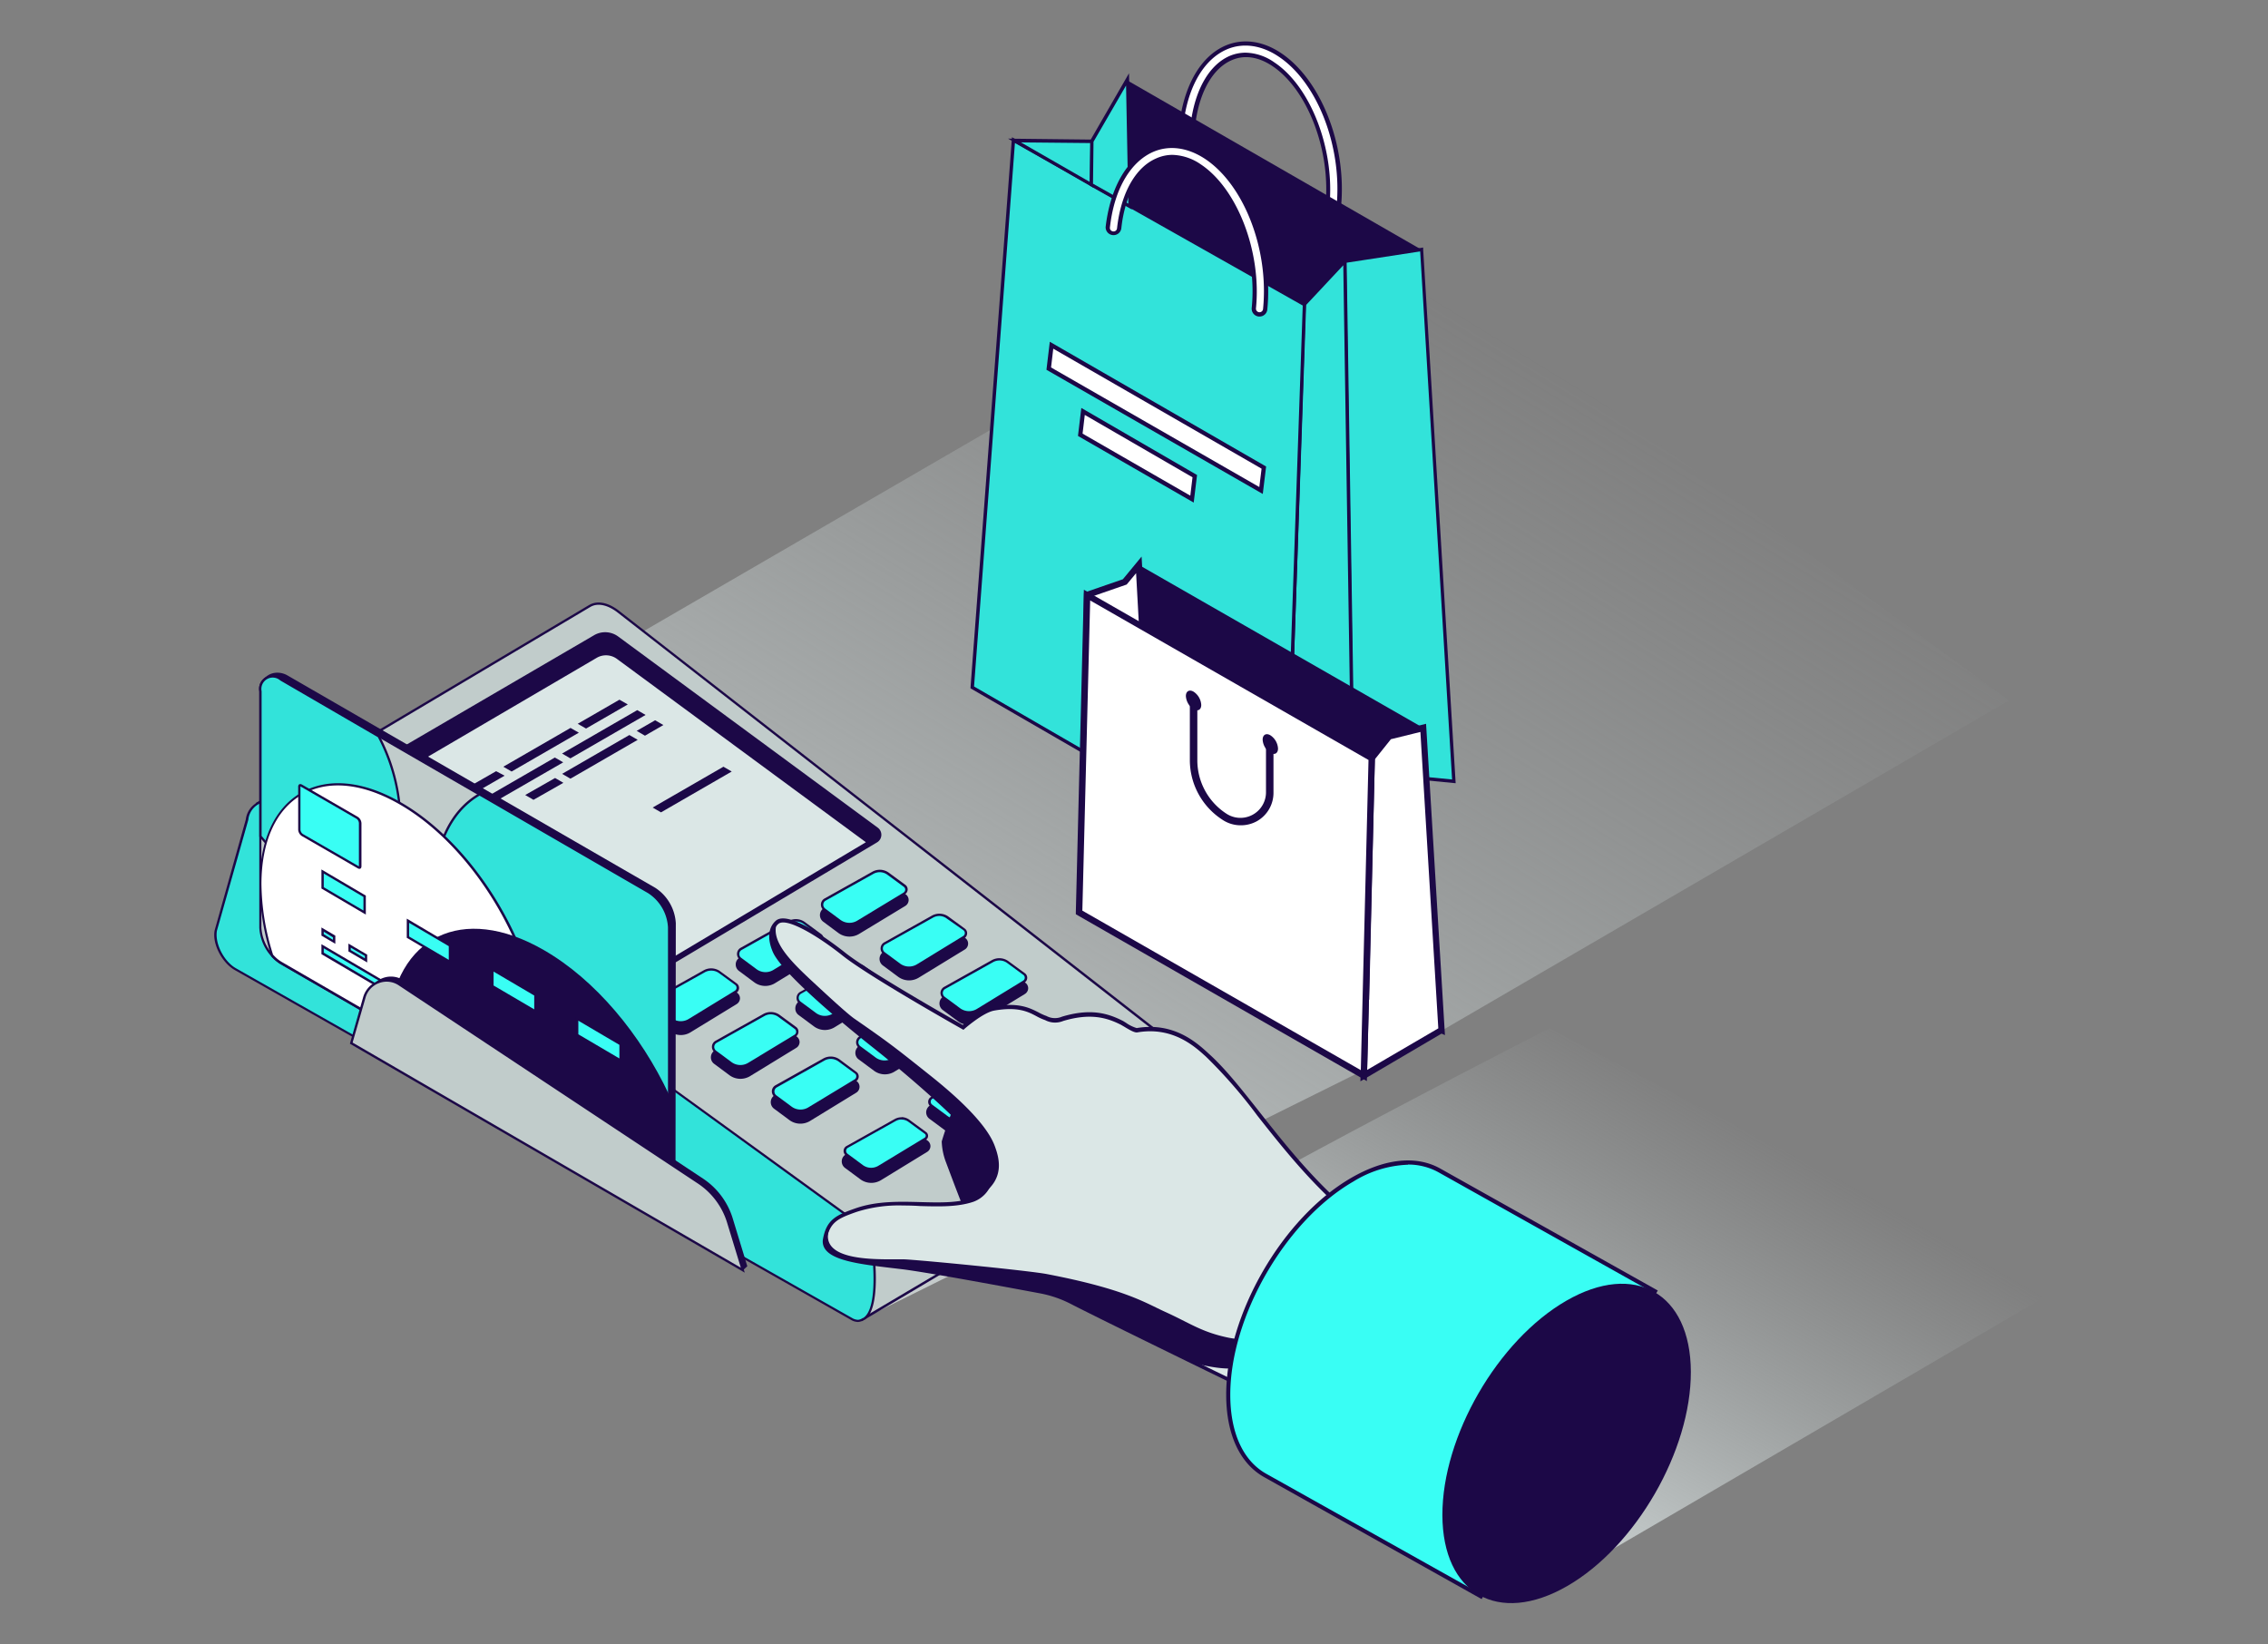 <svg xmlns="http://www.w3.org/2000/svg" xmlns:xlink="http://www.w3.org/1999/xlink" viewBox="0 0 400 290"><rect x="0" y="0" width="400" height="290" fill="#808080" stroke="none"/><defs><linearGradient id="a" x1="256.85" x2="298.77" y1="265.66" y2="193.06" gradientUnits="userSpaceOnUse"><stop class="stopColorcccfd3 svgShape" offset="0" stop-color="#ccd3d3"></stop><stop class="stopColorb2b1b8 svgShape" offset="1" stop-color="#b1b8b8" stop-opacity="0"></stop></linearGradient><linearGradient id="b" x1="141.59" x2="251.99" y1="231.76" y2="51.84" xlink:href="#a"></linearGradient></defs><g class="color000000 svgShape" data-name="Layer 1"><path fill="url(#a)" style="mix-blend-mode:multiply" d="m197.82 223.77 78.65 51.11a5.12 5.12 0 0 0 5.08 0l80.65-47.08-88.94-46.46s-78.94 40.4-75.44 42.43Z"></path><path fill="url(#b)" d="m44.66 151.25 107.25 81.46 100.8-50.05 101.62-59.13-115.79-84.77L44.66 151.25z" style="mix-blend-mode:multiply"></path><path fill="#c1cccb" d="m45.42 141.66 58.5-34.74.17-.1c1.23-.69 3-.42 4.8.92l95.19 74.17a15.87 15.87 0 0 1 4.77 6.29s2.32 9.43-1.89 12l-55 32.57Z" class="colorc1c8cc svgShape"></path><path fill="#1c0847" d="m152 233-.11-.1-106.82-91.27.25-.15 58.5-34.74.13-.07c1.39-.79 3.22-.45 5.06.91l95.2 74.17a16 16 0 0 1 4.83 6.37c.11.42 2.31 9.63-2 12.21ZM45.77 141.69 152 232.48 206.85 200c4-2.42 1.83-11.64 1.8-11.73a15.58 15.58 0 0 0-4.69-6.17l-95.19-74.2c-1.7-1.25-3.37-1.58-4.58-.9l-.16.09Z" class="color383838 svgShape"></path><path fill="#32e3da" d="m38.06 164.06 5.5-19.54a3.73 3.73 0 0 1 2.16-3c1.36-.54 3.12-.14 4.83 1.12l98.53 71.42a16.11 16.11 0 0 1 4.88 6.49s1.35 10.23-1.65 12a1.91 1.91 0 0 1-1 .37 2.36 2.36 0 0 1-1.18-.36L41.49 170.89c-2.2-1.28-3.84-4.51-3.43-6.83Z" class="color969a9f svgShape"></path><path fill="#1c0847" d="M151.33 233.13a2.52 2.52 0 0 1-1.28-.39L41.39 171.06c-2.27-1.31-4-4.66-3.53-7l5.49-19.54a3.92 3.92 0 0 1 2.29-3.13c1.42-.57 3.26-.15 5 1.15l98.53 71.41a16.4 16.4 0 0 1 5 6.58v.05c.05.42 1.32 10.39-1.76 12.2h-.06a2 2 0 0 1-1.02.35Zm-113.07-69c-.39 2.23 1.2 5.38 3.33 6.61l108.66 61.67a2.19 2.19 0 0 0 1.08.34 1.66 1.66 0 0 0 .81-.31h.07c2.77-1.63 1.63-11.18 1.55-11.77a16 16 0 0 0-4.8-6.38l-98.53-71.48c-1.65-1.22-3.34-1.62-4.63-1.1a3.52 3.52 0 0 0-2 2.85ZM57.37 139.67 104.81 112a3.87 3.87 0 0 1 4.22.25l45.78 33.71a1.56 1.56 0 0 1-.14 2.6l-47.11 28.06a4.41 4.41 0 0 1-4.84-.26l-45.53-33.57a1.87 1.87 0 0 1 .18-3.12Z" class="color383838 svgShape"></path><path fill="#dbe7e6" d="m103.07 175.52-44.27-32.6 46.37-27.11a3.45 3.45 0 0 1 3.76.22l44.15 32.52-45.64 27.2a4 4 0 0 1-4.37-.23Z" class="colordbe1e7 svgShape"></path><path fill="#1c0847" d="M105.43 176.5a4.19 4.19 0 0 1-2.48-.82L58.42 142.9l.27-.16 46.38-27.11a3.66 3.66 0 0 1 4 .24l44.4 32.69-45.91 27.37a4.18 4.18 0 0 1-2.13.57Zm-2.24-1.15a3.78 3.78 0 0 0 4.14.23l45.38-27.05-43.9-32.33a3.25 3.25 0 0 0-3.54-.21l-46.1 27Z" class="color383838 svgShape"></path><path fill="#1c0847" d="m99.36 138.05-1.46-.85-5.27 3 1.46.85Zm-11.89 3.23 11.86-6.84-1.47-.85L86 140.44ZM111 129.62l-11.86 6.85 1.47.85 11.86-6.85Zm-29.57 11.53 7.57-4.36-1.5-.79-7.5 4.3Zm8.8-5.09 11.86-6.85-1.47-.84-11.85 6.84Zm-8.44 6.81 1.47.85 2.95-1.72-1.47-.84Zm21.57-14.39 7.36-4.25-1.47-.84-7.36 4.25Zm13.22 14.78 12.47-7.2-1.46-.85-12.48 7.2Zm-2.83-13.52 3.25-1.88-1.46-.84-3.25 1.87Zm-13.15 4 13.26-7.66-1.47-.85-13.26 7.66ZM166.41 175.73l8.41-4.71a2.89 2.89 0 0 1 3.14.17l2.87 2.11a1.22 1.22 0 0 1 .51 1 1.23 1.23 0 0 1-.6 1l-8.18 5a3.29 3.29 0 0 1-1.66.45 3.22 3.22 0 0 1-1.92-.63l-2.7-2a1.44 1.44 0 0 1 .13-2.41Z" class="color383838 svgShape"></path><path fill="#39fef4" d="m180.53 173.15-8.18 4.95a2.87 2.87 0 0 1-3.14-.15l-2.7-2a1 1 0 0 1 .09-1.75l8.41-4.71a2.49 2.49 0 0 1 2.71.15l2.87 2.11a.82.82 0 0 1-.06 1.4Z" class="colorfeda39 svgShape"></path><path fill="#1c0847" d="M170.9 178.7a3 3 0 0 1-1.81-.59l-2.7-2a1.24 1.24 0 0 1-.52-1.07 1.26 1.26 0 0 1 .63-1l8.41-4.71a2.73 2.73 0 0 1 2.93.16l2.88 2.11a1 1 0 0 1-.09 1.72l-8.17 5a3.15 3.15 0 0 1-1.56.38Zm5.36-9.32a2.3 2.3 0 0 0-1.14.31l-8.42 4.71a.85.85 0 0 0-.42.68.86.86 0 0 0 .35.72l2.7 2a2.65 2.65 0 0 0 2.92.15l8.17-5a.6.6 0 0 0 .31-.5.61.61 0 0 0-.26-.54l-2.87-2.11a2.29 2.29 0 0 0-1.34-.42ZM155.84 167.87l8.41-4.71a2.89 2.89 0 0 1 3.14.17l2.88 2.11a1.22 1.22 0 0 1-.1 2l-8.18 5a3.29 3.29 0 0 1-1.66.45 3.24 3.24 0 0 1-1.92-.63l-2.7-2a1.44 1.44 0 0 1 .13-2.41Z" class="color383838 svgShape"></path><path fill="#39fef4" d="m170 165.29-8.18 5a2.87 2.87 0 0 1-3.14-.15l-2.7-2a1 1 0 0 1 .09-1.75l8.41-4.71a2.49 2.49 0 0 1 2.71.15l2.88 2.11a.83.83 0 0 1-.07 1.35Z" class="colorfeda39 svgShape"></path><path fill="#1c0847" d="M160.33 170.85a3.06 3.06 0 0 1-1.81-.59l-2.7-2a1.2 1.2 0 0 1-.51-1.07 1.23 1.23 0 0 1 .62-1l8.41-4.71a2.73 2.73 0 0 1 2.93.16l2.88 2.11a1 1 0 0 1 .42.89 1.06 1.06 0 0 1-.51.84l-8.17 4.95a3.16 3.16 0 0 1-1.56.42Zm5.36-9.32a2.29 2.29 0 0 0-1.14.3l-8.42 4.71a.83.83 0 0 0-.07 1.4l2.7 2a2.67 2.67 0 0 0 2.92.14l8.17-5a.6.6 0 0 0 .31-.5.62.62 0 0 0-.25-.54L167 162a2.27 2.27 0 0 0-1.31-.47ZM145.33 160.15l8.41-4.71a2.93 2.93 0 0 1 3.14.17l2.87 2.11a1.23 1.23 0 0 1-.1 2.05l-8.17 4.95a3.3 3.3 0 0 1-3.59-.17l-2.69-2a1.45 1.45 0 0 1 .13-2.42Z" class="color383838 svgShape"></path><path fill="#39fef4" d="m159.44 157.57-8.17 5a2.87 2.87 0 0 1-3.15-.16l-2.7-2a1 1 0 0 1 .1-1.75l8.41-4.7a2.49 2.49 0 0 1 2.71.14l2.87 2.11a.82.82 0 0 1-.07 1.36Z" class="colorfeda39 svgShape"></path><path fill="#1c0847" d="M149.81 163.13a3.1 3.1 0 0 1-1.81-.59l-2.7-2a1.24 1.24 0 0 1 .12-2.09l8.41-4.71a2.69 2.69 0 0 1 2.93.16l2.87 2.11a1 1 0 0 1-.08 1.72l-8.17 4.95a3.07 3.07 0 0 1-1.57.45Zm5.36-9.32a2.34 2.34 0 0 0-1.14.3l-8.41 4.71a.84.84 0 0 0-.42.68.86.86 0 0 0 .34.73l2.7 2a2.67 2.67 0 0 0 2.93.14l8.17-4.95a.64.64 0 0 0 .31-.51.61.61 0 0 0-.26-.53l-2.87-2.11a2.29 2.29 0 0 0-1.35-.46ZM151.56 184.42l8.41-4.7a2.89 2.89 0 0 1 3.14.17L166 182a1.22 1.22 0 0 1-.09 2l-8.18 5a3.23 3.23 0 0 1-3.58-.17l-2.7-2a1.41 1.41 0 0 1-.59-1.24 1.48 1.48 0 0 1 .7-1.17Z" class="color383838 svgShape"></path><path fill="#39fef4" d="m165.68 181.84-8.18 5a2.87 2.87 0 0 1-3.14-.15l-2.7-2a1 1 0 0 1 .09-1.75l8.41-4.7a2.49 2.49 0 0 1 2.71.14l2.88 2.11a.83.83 0 0 1-.07 1.35Z" class="colorfeda39 svgShape"></path><path fill="#1c0847" d="M156 187.4a3.05 3.05 0 0 1-1.8-.59l-2.7-2a1.21 1.21 0 0 1-.51-1.08 1.22 1.22 0 0 1 .62-1l8.41-4.71a2.69 2.69 0 0 1 2.93.16l2.88 2.11a1 1 0 0 1 .42.88 1 1 0 0 1-.51.84l-8.13 4.99a3.07 3.07 0 0 1-1.61.4Zm5.37-9.32a2.2 2.2 0 0 0-1.14.31l-8.42 4.7a.88.88 0 0 0-.42.68.86.86 0 0 0 .35.73l2.7 2a2.65 2.65 0 0 0 2.92.14l8.17-5a.62.62 0 0 0 .31-.51.59.59 0 0 0-.26-.53l-2.87-2.11a2.29 2.29 0 0 0-1.3-.41ZM141 176.56l8.4-4.7a2.89 2.89 0 0 1 3.14.17l2.87 2.11a1.2 1.2 0 0 1 .51 1.05 1.23 1.23 0 0 1-.6 1l-8.18 5a3.29 3.29 0 0 1-1.66.45 3.24 3.24 0 0 1-1.92-.63l-2.7-2a1.41 1.41 0 0 1-.59-1.24 1.46 1.46 0 0 1 .73-1.21Z" class="color383838 svgShape"></path><path fill="#39fef4" d="m155.11 174-8.18 4.95a2.87 2.87 0 0 1-3.14-.15l-2.7-2a1 1 0 0 1 .09-1.75l8.41-4.71a2.51 2.51 0 0 1 2.71.14l2.88 2.11a.84.84 0 0 1-.07 1.41Z" class="colorfeda39 svgShape"></path><path fill="#1c0847" d="M145.48 179.54a3.11 3.11 0 0 1-1.82-.59L141 177a1.21 1.21 0 0 1-.51-1.08 1.22 1.22 0 0 1 .62-1l8.42-4.71a2.67 2.67 0 0 1 2.92.16l2.88 2.11a1 1 0 0 1 .42.88 1 1 0 0 1-.51.84l-8.17 5a3.06 3.06 0 0 1-1.59.34Zm5.35-9.32a2.19 2.19 0 0 0-1.13.31l-8.42 4.71a.84.84 0 0 0-.07 1.4l2.7 2a2.65 2.65 0 0 0 2.92.14l8.17-4.95a.62.62 0 0 0 .06-1l-2.88-2.11a2.29 2.29 0 0 0-1.35-.5ZM130.48 168.85l8.41-4.71a2.89 2.89 0 0 1 3.14.17l2.87 2.11a1.22 1.22 0 0 1-.1 2l-8.17 5a3.31 3.31 0 0 1-1.66.45 3.27 3.27 0 0 1-1.93-.63l-2.69-2a1.41 1.41 0 0 1-.59-1.24 1.4 1.4 0 0 1 .72-1.15Z" class="color383838 svgShape"></path><path fill="#39fef4" d="m144.59 166.27-8.17 4.95a2.88 2.88 0 0 1-3.15-.15l-2.69-2a1 1 0 0 1 .09-1.75l8.41-4.71a2.49 2.49 0 0 1 2.71.15l2.87 2.11a.82.82 0 0 1-.07 1.4Z" class="colorfeda39 svgShape"></path><path fill="#1c0847" d="M135 171.82a3.07 3.07 0 0 1-1.81-.58l-2.7-2a1.25 1.25 0 0 1 .12-2.09l8.41-4.71a2.71 2.71 0 0 1 2.93.16l2.87 2.11a1 1 0 0 1 .43.89 1.06 1.06 0 0 1-.51.84l-8.17 5a3.16 3.16 0 0 1-1.57.38Zm5.36-9.31a2.34 2.34 0 0 0-1.14.3l-8.41 4.71a.83.83 0 0 0-.07 1.4l2.69 2a2.67 2.67 0 0 0 2.93.15l8.17-5a.62.62 0 0 0 .31-.5.63.63 0 0 0-.26-.54l-2.87-2.11a2.28 2.28 0 0 0-1.39-.41ZM136.67 193.08l8.41-4.7a2.89 2.89 0 0 1 3.14.17l2.87 2.11a1.22 1.22 0 0 1 .5 1.05 1.21 1.21 0 0 1-.6 1l-8.17 5a3.31 3.31 0 0 1-1.66.45 3.25 3.25 0 0 1-1.93-.63l-2.7-2a1.44 1.44 0 0 1 .14-2.42Z" class="color383838 svgShape"></path><path fill="#39fef4" d="m150.78 190.51-8.17 5a2.88 2.88 0 0 1-3.15-.15l-2.7-2a1 1 0 0 1 .1-1.74l8.41-4.71a2.49 2.49 0 0 1 2.73.09l2.87 2.1a.83.83 0 0 1-.09 1.41Z" class="colorfeda39 svgShape"></path><path fill="#1c0847" d="M141.15 196.06a3.08 3.08 0 0 1-1.81-.59l-2.7-2a1.26 1.26 0 0 1-.51-1.08 1.23 1.23 0 0 1 .63-1l8.41-4.71a2.69 2.69 0 0 1 2.93.16L151 189a1 1 0 0 1-.08 1.72l-8.18 5a3.1 3.1 0 0 1-1.59.34Zm5.36-9.32a2.25 2.25 0 0 0-1.14.31l-8.37 4.71a.84.84 0 0 0-.08 1.4l2.7 2a2.65 2.65 0 0 0 2.92.14l8.18-4.95a.61.61 0 0 0 .3-.51.58.58 0 0 0-.25-.53l-2.87-2.11a2.32 2.32 0 0 0-1.39-.46ZM178.92 186.22l8.41-4.71a2.89 2.89 0 0 1 3.14.17l2.87 2.11a1.22 1.22 0 0 1-.09 2l-8.18 5a3.29 3.29 0 0 1-1.66.45 3.22 3.22 0 0 1-1.92-.63l-2.7-2a1.41 1.41 0 0 1-.59-1.24 1.46 1.46 0 0 1 .72-1.15Z" class="color383838 svgShape"></path><path fill="#39fef4" d="M183.41 188.79a2.68 2.68 0 0 1-1.57-.51l-2.7-2a.83.83 0 0 1-.35-.72.87.87 0 0 1 .42-.68l8.41-4.71a2.32 2.32 0 0 1 1.15-.3 2.24 2.24 0 0 1 1.34.44l2.87 2.1a.61.61 0 0 1 .26.54.59.59 0 0 1-.31.5l-8.17 5a2.69 2.69 0 0 1-1.35.34Z" class="colorfeda39 svgShape"></path><path fill="#1c0847" d="M188.77 180.08a2.07 2.07 0 0 1 1.22.4l2.87 2.11a.42.42 0 0 1 .18.36.43.43 0 0 1-.21.34l-8.17 5a2.5 2.5 0 0 1-1.25.34 2.42 2.42 0 0 1-1.45-.47l-2.7-2a.63.63 0 0 1-.26-.55.61.61 0 0 1 .31-.51l8.42-4.71a2.08 2.08 0 0 1 1-.28Zm0-.41a2.54 2.54 0 0 0-1.25.33l-8.41 4.71a1 1 0 0 0-.09 1.75l2.7 2a2.85 2.85 0 0 0 3.14.15l8.18-5a.82.82 0 0 0 .06-1.38l-2.87-2.11a2.45 2.45 0 0 0-1.46-.48ZM164.07 194.91l8.41-4.7a2.89 2.89 0 0 1 3.14.17l2.88 2.11a1.22 1.22 0 0 1-.1 2l-8.18 5a3.29 3.29 0 0 1-1.66.45 3.22 3.22 0 0 1-1.92-.63l-2.7-2a1.41 1.41 0 0 1-.59-1.24 1.48 1.48 0 0 1 .72-1.16Z" class="color383838 svgShape"></path><path fill="#39fef4" d="M168.56 197.48A2.61 2.61 0 0 1 167 197l-2.7-2a.83.83 0 0 1-.34-.72.8.8 0 0 1 .41-.68l8.41-4.71a2.33 2.33 0 0 1 1.15-.31 2.24 2.24 0 0 1 1.34.44l2.87 2.11a.62.62 0 0 1 0 1l-8.17 5a2.68 2.68 0 0 1-1.41.35Z" class="colorfeda39 svgShape"></path><path fill="#1c0847" d="M173.92 188.78a2.07 2.07 0 0 1 1.22.4l2.87 2.11a.41.41 0 0 1 .18.35.45.45 0 0 1-.21.35l-8.17 4.95a2.47 2.47 0 0 1-2.7-.13l-2.7-2a.63.63 0 0 1-.26-.55.61.61 0 0 1 .31-.51l8.42-4.71a2 2 0 0 1 1-.28Zm0-.41a2.54 2.54 0 0 0-1.25.33l-8.41 4.71a1 1 0 0 0-.09 1.75l2.7 2a2.89 2.89 0 0 0 1.69.55 2.81 2.81 0 0 0 1.45-.4l8.18-4.95a.83.83 0 0 0 .06-1.39l-2.87-2.1a2.45 2.45 0 0 0-1.46-.48ZM149.18 203.58l8.41-4.71a2.89 2.89 0 0 1 3.14.17l2.87 2.11a1.23 1.23 0 0 1 .5 1 1.21 1.21 0 0 1-.6 1l-8.17 5a3.31 3.31 0 0 1-1.66.45 3.25 3.25 0 0 1-1.93-.63l-2.7-2a1.43 1.43 0 0 1-.58-1.24 1.4 1.4 0 0 1 .72-1.15Z" class="color383838 svgShape"></path><path fill="#39fef4" d="M153.66 206.15a2.62 2.62 0 0 1-1.57-.52l-2.7-2a.84.84 0 0 1 .08-1.4l8.41-4.71a2.3 2.3 0 0 1 1.14-.31 2.34 2.34 0 0 1 1.35.44l2.87 2.11a.63.63 0 0 1 .26.54.65.65 0 0 1-.31.5l-8.18 5a2.66 2.66 0 0 1-1.35.35Z" class="colorfeda39 svgShape"></path><path fill="#1c0847" d="M159 197.44a2 2 0 0 1 1.22.4l2.88 2.11a.41.41 0 0 1 .17.36.42.42 0 0 1-.21.34l-8.17 4.95a2.5 2.5 0 0 1-1.25.34 2.46 2.46 0 0 1-1.45-.47l-2.7-2a.65.65 0 0 1-.26-.55.62.62 0 0 1 .32-.51l8.41-4.71a2.13 2.13 0 0 1 1-.28Zm0-.41a2.48 2.48 0 0 0-1.24.33l-8.41 4.71a1 1 0 0 0-.1 1.75l2.7 2a2.91 2.91 0 0 0 1.69.55 2.84 2.84 0 0 0 1.46-.4l8.17-4.95a.82.82 0 0 0 .07-1.38l-2.87-2.11A2.48 2.48 0 0 0 159 197ZM126.1 185.22l8.41-4.7a2.89 2.89 0 0 1 3.14.17l2.87 2.11a1.22 1.22 0 0 1 .5 1 1.21 1.21 0 0 1-.6 1l-8.17 5a3.31 3.31 0 0 1-1.66.45 3.27 3.27 0 0 1-1.93-.63l-2.69-2a1.41 1.41 0 0 1-.59-1.24 1.43 1.43 0 0 1 .72-1.16Z" class="color383838 svgShape"></path><path fill="#39fef4" d="M140.21 182.65 132 187.6a2.88 2.88 0 0 1-3.15-.15l-2.7-2a1 1 0 0 1 .1-1.75l8.45-4.7a2.49 2.49 0 0 1 2.71.15l2.87 2.1a.83.83 0 0 1-.07 1.4Z" class="colorfeda39 svgShape"></path><path fill="#1c0847" d="M130.58 188.2a3.08 3.08 0 0 1-1.81-.59l-2.7-2a1.25 1.25 0 0 1-.51-1.07 1.24 1.24 0 0 1 .63-1l8.41-4.71a2.69 2.69 0 0 1 2.93.16l2.87 2.11a1 1 0 0 1 .42.89 1 1 0 0 1-.5.83l-8.17 5a3.16 3.16 0 0 1-1.57.38Zm5.36-9.32a2.25 2.25 0 0 0-1.14.31l-8.41 4.71a.83.83 0 0 0-.42.68.85.85 0 0 0 .34.72l2.7 2a2.65 2.65 0 0 0 2.93.14l8.17-4.95a.61.61 0 0 0 .3-.5.6.6 0 0 0-.25-.54l-2.87-2.11a2.32 2.32 0 0 0-1.35-.46ZM115.59 177.51l8.41-4.71a2.89 2.89 0 0 1 3.13.17l2.88 2.11a1.23 1.23 0 0 1 .5 1 1.25 1.25 0 0 1-.6 1l-8.18 5a3.26 3.26 0 0 1-3.58-.18l-2.7-2a1.43 1.43 0 0 1-.59-1.24 1.45 1.45 0 0 1 .73-1.15Z" class="color383838 svgShape"></path><path fill="#39fef4" d="m129.7 174.93-8.18 5a2.87 2.87 0 0 1-3.14-.16l-2.7-2a1 1 0 0 1 .09-1.75l8.42-4.71a2.48 2.48 0 0 1 2.7.15l2.88 2.11a.83.83 0 0 1-.07 1.36Z" class="colorfeda39 svgShape"></path><path fill="#1c0847" d="M120.07 180.49a3.06 3.06 0 0 1-1.81-.59l-2.7-2a1.24 1.24 0 0 1-.51-1.07 1.25 1.25 0 0 1 .62-1l8.42-4.71a2.71 2.71 0 0 1 2.92.16l2.88 2.11a1 1 0 0 1-.09 1.73l-8.17 4.95a3 3 0 0 1-1.56.42Zm5.36-9.32a2.31 2.31 0 0 0-1.14.3l-8.42 4.71a.83.83 0 0 0-.41.68.8.8 0 0 0 .34.72l2.7 2a2.67 2.67 0 0 0 2.92.14l8.18-5a.6.6 0 0 0 .3-.5.62.62 0 0 0-.25-.54l-2.88-2.1a2.29 2.29 0 0 0-1.34-.41Z" class="color383838 svgShape"></path><path fill="#1c0847" d="M119.14 204.47a3 3 0 0 1-4.3 2.79l-64.19-38.19a8 8 0 0 1-3.59-6.22L46 121.62c0-2.75 2.72-3.65 4.7-2.51l64.89 37.47a8 8 0 0 1 3.6 6.22Z" class="color383838 svgShape"></path><path fill="#c1cccb" d="M118 205.19c0 2.28-1.62 3.21-3.59 2.07L49.53 169.8a8 8 0 0 1-3.59-6.22v-41.67c0-2.28 1.62-3.21 3.59-2.08l64.9 37.47a8 8 0 0 1 3.59 6.22Z" class="colorc1c8cc svgShape"></path><path fill="#1c0847" d="M116 208a3.53 3.53 0 0 1-1.7-.52L49.43 170a8.19 8.19 0 0 1-3.7-6.4v-41.69a2.39 2.39 0 0 1 3.9-2.25l64.9 37.47a8.14 8.14 0 0 1 3.69 6.39v41.67a2.71 2.71 0 0 1-1.16 2.5 2 2 0 0 1-1.06.31Zm-68.06-88.45a1.6 1.6 0 0 0-.84.22 2.31 2.31 0 0 0-1 2.14v41.67a7.73 7.73 0 0 0 3.49 6l64.9 37.47a2 2 0 0 0 3.28-1.9v-41.63a7.7 7.7 0 0 0-3.49-6L49.43 120a3.11 3.11 0 0 0-1.49-.45Z" class="color383838 svgShape"></path><path fill="#32e3da" d="M76.47 157.94c0 11.67 5.43 25 13.54 35.23l24.42 14.09c2 1.14 3.59.21 3.59-2.07v-41.67a8 8 0 0 0-3.59-6.22l-29.85-17.23c-5.01 2.87-8.11 9.06-8.11 17.87Z" class="color969a9f svgShape"></path><path fill="#1c0847" d="M116 208a3.53 3.53 0 0 1-1.7-.52L89.85 193.3c-8.38-10.58-13.59-24.12-13.59-35.36 0-8.6 2.92-15 8.22-18.05l.1-.06.1.06 29.85 17.24a8.14 8.14 0 0 1 3.69 6.39v41.67a2.71 2.71 0 0 1-1.16 2.5 2 2 0 0 1-1.06.31Zm-25.85-15 24.38 14.08a2 2 0 0 0 3.28-1.9v-41.66a7.7 7.7 0 0 0-3.49-6l-29.74-17.21c-5.1 3-7.91 9.24-7.91 17.63 0 11.14 5.16 24.57 13.48 35.06Z" class="color383838 svgShape"></path><path fill="#32e3da" d="M70.63 144.4a33.34 33.34 0 0 0-3.84-14.6l-17.26-10c-2-1.13-3.59-.2-3.59 2.08v25.57a30.15 30.15 0 0 0 7.78 6.68c9.34 5.43 16.91 1.06 16.91-9.73Z" class="color969a9f svgShape"></path><path fill="#1c0847" d="M61.27 156.69a15.55 15.55 0 0 1-7.65-2.35 30.14 30.14 0 0 1-7.84-6.73l-.05-.05v-25.65a2.39 2.39 0 0 1 3.9-2.25l17.32 10v.06a33.65 33.65 0 0 1 3.86 14.69c0 5.29-1.8 9.25-5.06 11.13a8.94 8.94 0 0 1-4.48 1.15Zm-15.13-9.28a30 30 0 0 0 7.68 6.59c4.45 2.57 8.63 3 11.76 1.18s4.85-5.63 4.85-10.77A33.28 33.28 0 0 0 66.64 130l-17.21-10a2 2 0 0 0-3.29 1.9Z" class="color383838 svgShape"></path><path fill="#fff" d="M95.33 184.45c0-15.74-11.06-34.89-24.7-42.76s-24.69-1.49-24.69 14.25A42.7 42.7 0 0 0 48 168.5a6.42 6.42 0 0 0 1.54 1.3L93.12 195a23.12 23.12 0 0 0 2.21-10.55Z" class="colorffffff svgShape"></path><path fill="#1c0847" d="m93.2 195.25-.19-.11L49.43 170a6.76 6.76 0 0 1-1.6-1.35v-.07a43 43 0 0 1-2.06-12.62c0-7.69 2.61-13.43 7.34-16.16s11-2.12 17.66 1.73c13.68 7.89 24.8 27.16 24.8 42.94a23.29 23.29 0 0 1-2.23 10.61Zm-45-26.86a6 6 0 0 0 1.46 1.23L93 194.68a23 23 0 0 0 2.09-10.23c0-15.65-11-34.76-24.59-42.59-6.53-3.77-12.66-4.38-17.26-1.72s-7.13 8.26-7.13 15.8a42.49 42.49 0 0 0 2.06 12.45Z" class="color383838 svgShape"></path><path fill="#1c0847" d="M118 205.19v-12.13c-5-10.65-13-20.29-22.08-25.51-14.41-8.32-26.23-2.38-27.47 13.18l46 26.53c1.95 1.14 3.55.21 3.55-2.07Z" class="color383838 svgShape"></path><path fill="#39fef4" d="M61.66 167.67v-.91l2.9 1.7v.91l-2.9-1.7z" class="colorfeda39 svgShape"></path><path fill="#1c0847" d="m61.86 167.12 2.49 1.46v.42l-2.49-1.46v-.43Zm-.41-.72v1.38l3.31 1.95v-1.38l-3.31-1.95Z" class="color383838 svgShape"></path><path fill="#39fef4" d="M56.89 164.85v-.9l2.05 1.2v.9l-2.05-1.2z" class="colorfeda39 svgShape"></path><path fill="#1c0847" d="m57.1 164.31 1.63 1v.43l-1.63-1v-.43Zm-.41-.72V165l2.45 1.44V165l-2.45-1.44Z" class="color383838 svgShape"></path><path fill="#39fef4" d="M56.89 156.58v-2.89l7.42 4.36v2.88l-7.42-4.35z" class="colorfeda39 svgShape"></path><path fill="#1c0847" d="m57.1 154.05 7 4.12v2.4l-7-4.11v-2.41Zm-.41-.72v3.36l7.83 4.6v-3.35l-7.83-4.61Z" class="color383838 svgShape"></path><path fill="#39fef4" d="M56.89 168.15v-1.28l14.78 8.68v1.28l-14.78-8.68z" class="colorfeda39 svgShape"></path><path fill="#1c0847" d="m57.1 167.23 14.37 8.44v.8L57.1 168v-.8Zm-.41-.72v1.76l15.19 8.92v-1.75l-15.19-8.93Z" class="color383838 svgShape"></path><path fill="#39fef4" d="M71.95 165.27v-2.89l7.42 4.37v2.88l-7.42-4.36z" class="colorfeda39 svgShape"></path><path fill="#1c0847" d="m72.15 162.74 7 4.12v2.41l-7-4.12v-2.41Zm-.41-.71v3.35l7.83 4.6v-3.35L71.74 162Z" class="color383838 svgShape"></path><path fill="#39fef4" d="M86.85 173.87v-2.88l7.57 4.45v2.88l-7.57-4.45z" class="colorfeda39 svgShape"></path><path fill="#1c0847" d="m87.05 171.34 7.17 4.22V178l-7.17-4.21v-2.41Zm-.41-.71V174l8 4.68v-3.35l-8-4.69Z" class="color383838 svgShape"></path><path fill="#39fef4" d="M101.83 182.52v-2.89l7.65 4.5v2.88l-7.65-4.49z" class="colorfeda39 svgShape"></path><path fill="#1c0847" d="m102 180 7.24 4.26v2.4L102 182.4V180Zm-.41-.71v3.36l8.06 4.73V184l-8.06-4.73Z" class="color383838 svgShape"></path><path fill="#39fef4" d="M63.38 153a.39.39 0 0 1-.19-.06l-9.86-5.69a1.28 1.28 0 0 1-.54-1v-7.58c0-.1 0-.26.15-.26a.38.38 0 0 1 .19.06l9.87 5.75a1.28 1.28 0 0 1 .55 1v7.58c-.01.06-.03.2-.17.2Z" class="colorfeda39 svgShape"></path><path fill="#1c0847" d="m53 138.69 9.86 5.69a1 1 0 0 1 .44.78v7.62l-9.86-5.69a1 1 0 0 1-.45-.78v-7.62Zm-.05-.42c-.21 0-.36.17-.36.46v7.58a1.44 1.44 0 0 0 .65 1.13l9.86 5.69a.6.6 0 0 0 .29.09c.22 0 .36-.17.36-.46v-7.58a1.42 1.42 0 0 0-.65-1.13l-9.86-5.7a.67.67 0 0 0-.29-.08ZM67.52 172.48a4.09 4.09 0 0 1 3.69.42L124 207.85a13 13 0 0 1 5.18 6.86l2.62 8.59-.75.7-68.35-40.74 2.3-8a4.05 4.05 0 0 1 2.52-2.78Z" class="color383838 svgShape"></path><path fill="#c1cccb" d="M66.77 173.18a4.1 4.1 0 0 1 3.69.42l52.75 35a13 13 0 0 1 5.18 6.86L131 224l-69-40 2.3-8.06a4.06 4.06 0 0 1 2.47-2.76Z" class="colorc1c8cc svgShape"></path><path fill="#1c0847" d="m131.35 224.43-.45-.26-69.19-40.11 2.34-8.21a4.32 4.32 0 0 1 6.52-2.42l52.75 34.95a13.13 13.13 0 0 1 5.26 7Zm-69.16-40.57 68.47 39.7-2.47-8.09a12.77 12.77 0 0 0-5.1-6.75l-52.75-34.94a3.82 3.82 0 0 0-3.5-.41 3.85 3.85 0 0 0-2.39 2.63ZM170.43 214.1c1.41 2 9.23 0 9.23-6.1 0-4.78-5.21-19.3-8.39-17.71-2.27 1.13-5.18 11-5.18 11a11.26 11.26 0 0 0 .68 3.49c1.1 2.94 3.3 8.81 3.66 9.32Z" class="color383838 svgShape"></path><path fill="#dbe7e6" d="M136.62 167.77c-.78-1.79-1-3.82.44-5.13 1.89-1.7 9 3.4 11.78 5.61 4.63 3.69 21 12.92 21 12.92s3.25-2.92 5.4-3.32c5.5-1 7.08.91 8.88 1.56 1.49.55 1.74.72 3.26.26 4.83-1.46 7.77-.65 10.41.67.54.27 2.14 1.44 2.73 1.34 6.55-1.11 10.5 2.71 12.37 4.37 8.53 7.64 17.44 25.12 34 34l-21.11 27.64s-30.78-15-36.84-18.09a19.91 19.91 0 0 0-5.47-1.88c-6-1.13-19.54-3.65-24.2-4.24-6.46-.83-14.53-1.31-13.84-5 .61-3.26 2.22-3.94 5.48-5.09 6.95-2.44 14.79.09 20.54-1.8 3.27-1.07 4.51-5.5 2.37-8.7-2.74-4.09-11.94-12.29-19.82-18.52-3.91-3.11-15.69-12.71-17.38-16.6Z" class="colordbe1e7 svgShape"></path><path fill="#1c0847" d="m225.93 248.16-.24-.12c-.31-.15-30.86-15-36.85-18.1a19.93 19.93 0 0 0-5.38-1.85c-5.71-1.07-19.51-3.64-24.18-4.24l-2.2-.26c-4.91-.59-10-1.19-11.51-3.25a2.33 2.33 0 0 1-.41-1.9c.63-3.41 2.39-4.18 5.69-5.34 3.76-1.32 7.7-1.21 11.52-1.11 3.29.09 6.39.17 9-.69a4.65 4.65 0 0 0 2.9-3 6 6 0 0 0-.69-5.22c-2.75-4.12-12.17-12.45-19.75-18.45-2.61-2.07-15.71-12.57-17.53-16.75-1-2.33-.83-4.29.52-5.5 2.32-2.09 10.58 4.3 12.21 5.6 4.27 3.4 18.88 11.69 20.78 12.77.72-.63 3.43-2.88 5.38-3.24 4.43-.81 6.45.26 7.92 1a9.59 9.59 0 0 0 1.13.54l.3.11a3.17 3.17 0 0 0 2.76.13c5.07-1.53 8.12-.57 10.65.7.15.07.38.22.65.39a6.42 6.42 0 0 0 1.88.92c6.47-1.1 10.5 2.52 12.43 4.26l.2.19c2.92 2.6 5.8 6.26 9.14 10.49 6.21 7.86 13.93 17.64 24.83 23.51l.34.18Zm-66.68-35.57a24.42 24.42 0 0 0-8.18 1.13c-3.24 1.14-4.69 1.77-5.27 4.84a1.7 1.7 0 0 0 .3 1.39c1.35 1.83 6.51 2.44 11.06 3l2.2.27c4.69.6 18.5 3.17 24.22 4.25a20.34 20.34 0 0 1 5.56 1.91c5.7 2.94 33.69 16.56 36.59 18l20.72-27.12c-10.84-6-18.51-15.68-24.69-23.51a86.25 86.25 0 0 0-9.06-10.4l-.21-.19c-1.86-1.67-5.72-5.15-11.88-4.1-.5.09-1.32-.39-2.33-1l-.6-.35c-2.41-1.21-5.31-2.12-10.17-.66a3.76 3.76 0 0 1-3.18-.15l-.3-.11a9.43 9.43 0 0 1-1.21-.57c-1.46-.78-3.29-1.75-7.49-1-2 .37-5.2 3.2-5.24 3.23l-.17.16-.21-.12c-.16-.09-16.48-9.28-21.07-12.94s-10-6.81-11.36-5.62-1 3.3-.35 4.75c1.75 4 14.74 14.44 17.33 16.49 7.62 6 17.09 14.42 19.89 18.6a6.63 6.63 0 0 1 .76 5.8 5.28 5.28 0 0 1-3.31 3.39c-2.74.9-5.9.82-9.25.73-1.03-.07-2.06-.1-3.1-.1Z" class="color383838 svgShape"></path><path fill="#1c0847" d="M173.87 202.91a6.11 6.11 0 0 1-.63 7.69c4-2.77 3-6.36 2.21-8.48-1.59-4.38-8-9.77-11.59-12.62-5.93-4.72-6.94-5.54-13.17-9.85-1.29-.9-4.74-4.09-7.87-7-3.71-3.48-7-6.9-5.75-10-1.44 1.34-1.23 3.35-.45 5.14 1.69 3.89 13.47 13.49 17.43 16.62 7.88 6.21 17.08 14.41 19.82 18.5ZM216.7 235.91c-4.82-1-6.74-2.54-11.22-4.57-3.47-1.57-7-4-20.81-6.65-2.84-.56-19.93-2.26-24.84-2.59-3-.2-17.17 1.16-13.08-6.55a5.72 5.72 0 0 0-1.27 2.95c-.45 3.76 7.38 4.2 13.84 5 4.66.59 18.21 3.11 24.2 4.24a20.09 20.09 0 0 1 5.48 1.88c6.06 3.13 20.89 10.7 23.41 11.19 5.59 1.11 8.73.88 14.72-4.71a32.55 32.55 0 0 1-10.43-.19Z" class="color383838 svgShape"></path><path fill="#39fef4" d="m291.93 227.71-38-21.31c-4-2.2-9.37-1.84-15.34 1.61-12.1 7-21.91 24-21.91 37.94 0 7.06 2.51 12 6.56 14.26l38 21.27Z" class="colorfeda39 svgShape"></path><path fill="#1c0847" d="M261.31 282 223 260.52c-4.35-2.42-6.74-7.6-6.74-14.57 0-14.06 9.9-31.22 22.08-38.25 5.88-3.4 11.46-4 15.69-1.62l38.35 21.5-.18.31Zm-13-76.6a19.53 19.53 0 0 0-9.6 2.95c-12 6.92-21.73 23.8-21.73 37.63 0 6.7 2.27 11.66 6.38 13.94L261 281l30.4-53.14-37.72-21.14a11 11 0 0 0-5.34-1.35Z" class="color383838 svgShape"></path><path fill="#1c0847" d="M276.22 229.4c-12.1 7-21.86 23.9-21.83 37.79s9.87 19.5 22 12.52 21.86-23.9 21.82-37.8-9.9-19.5-21.99-12.51Z" class="color383838 svgShape"></path><path fill="#fff" d="M235.09 37.43H235a1 1 0 0 1-.91-1.11c1-9.81-3.2-20.79-9.54-25-2.6-1.73-5.22-2.1-7.57-1.06-3.29 1.45-5.65 5.41-6.49 10.86l-.15 1.13a1 1 0 1 1-2-.22c0-.41.1-.81.16-1.21.94-6.15 3.74-10.67 7.66-12.41 3-1.31 6.35-.87 9.51 1.23 7 4.67 11.5 16.23 10.43 26.89a1 1 0 0 1-1.01.9Z" class="colorffffff svgShape"></path><path fill="#1c0847" d="M235.09 37.81H235a1.39 1.39 0 0 1-1.24-1.52c1-9.68-3.14-20.51-9.37-24.65-2.5-1.67-5-2-7.22-1-3.16 1.4-5.45 5.25-6.26 10.58q-.09.55-.15 1.11a1.37 1.37 0 0 1-.52.93 1.33 1.33 0 0 1-1 .29A1.37 1.37 0 0 1 208 22c0-.42.1-.83.16-1.23 1-6.28 3.84-10.9 7.88-12.69 3.09-1.36 6.6-.92 9.87 1.26 7.13 4.74 11.68 16.45 10.59 27.24a1.38 1.38 0 0 1-1.41 1.23ZM219.68 9.29a9.11 9.11 0 0 1 5.07 1.71c6.45 4.28 10.71 15.42 9.71 25.36a.62.62 0 0 0 .56.69h.07a.65.65 0 0 0 .63-.57c1.06-10.54-3.36-22-10.27-26.54-3-2-6.3-2.46-9.15-1.2-3.8 1.68-6.51 6.09-7.44 12.11-.06.4-.11.8-.16 1.2a.65.65 0 0 0 .56.7.65.65 0 0 0 .7-.56c0-.38.09-.77.15-1.15.86-5.58 3.3-9.64 6.7-11.15a7.22 7.22 0 0 1 2.87-.6Z" class="color383838 svgShape"></path><path fill="#32e3da" d="m238.51 136.06-1.39-90L250.75 44l5.66 93.79-17.9-1.73z" class="color969a9f svgShape"></path><path fill="#1c0847" d="m256.73 138.12-18.51-1.78v-.27l-1.4-90.27L251 43.65V44Zm-17.92-2.33 17.29 1.67-5.63-93.12-13.05 2Z" class="color383838 svgShape"></path><path fill="#32e3da" d="m227.02 144.56 2.97-90.83 7.2-7.73 1.4 90.05-12.01 17.14.44-8.63z" class="color969a9f svgShape"></path><path fill="#1c0847" d="m226.23 154.21.49-9.66 3-90.94 7.78-8.36V46l1.4 90.16-.06.08Zm4.06-100.36-3 90.73-.39 7.59L238.29 136l-1.38-89.22Z" class="color383838 svgShape"></path><path fill="#32e3da" d="m171.48 121.22 7.27-96.49 51.31 28.98-3.41 99.43-55.17-31.92z" class="color969a9f svgShape"></path><path fill="#1c0847" d="m226.93 153.64-55.76-32.25v-.19l7.31-97 51.88 29.3v.18Zm-55.14-32.58 54.58 31.57 3.39-98.75L179 25.22Z" class="color383838 svgShape"></path><path fill="#32e3da" d="m178.93 24.76 13.7.15-.09 7.69-13.61-7.84z" class="color969a9f svgShape"></path><path fill="#1c0847" d="m192.84 33.11-15.05-8.66 15.14.17Zm-12.78-8 12.19 7 .08-6.88Z" class="color383838 svgShape"></path><path fill="#32e3da" d="m192.47 32.56.09-7.62L198.88 14l.43 22.42-6.84-3.86z" class="color969a9f svgShape"></path><path fill="#1c0847" d="m199.62 36.94-7.45-4.21.1-7.87v-.07l6.85-11.87Zm-6.85-4.55 6.23 3.52-.4-20.83-5.74 9.92Z" class="color383838 svgShape"></path><path fill="#1c0847" d="m199.25 36.4-.46-22.24 51.98 29.91-13.59 2.06-7.14 7.66-30.79-17.39z" class="color383838 svgShape"></path><path fill="#fff" d="m185.46 60.88-.5 4.13 37.45 21.49.49-4.05-37.44-21.57z" class="colorffffff svgShape"></path><path fill="#1c0847" d="m222.71 87.11-38.15-21.9.59-4.94 38.15 22ZM185.37 64.8l36.73 21.09.4-3.24-36.74-21.16Z" class="color383838 svgShape"></path><path fill="#fff" d="m191.02 72.55-.49 4.12 19.69 11.35.49-4.05-19.69-11.42z" class="colorffffff svgShape"></path><path fill="#1c0847" d="m210.53 88.63-20.41-11.75.59-4.94 20.41 11.83Zm-19.6-12.16 19 10.94.39-3.24-19-11Z" class="color383838 svgShape"></path><path fill="#fff" d="M222.14 55.45H222a1 1 0 0 1-.9-1.1c1-9.81-3.2-20.8-9.54-25-2.6-1.74-5.23-2.1-7.58-1.07-3.28 1.45-5.64 5.41-6.48 10.87-.06.37-.11.75-.15 1.12a1 1 0 1 1-2-.22c0-.4.1-.81.16-1.21.94-6.15 3.73-10.67 7.66-12.4 3-1.31 6.35-.87 9.51 1.23 7 4.67 11.5 16.23 10.43 26.89a1 1 0 0 1-.97.89Z" class="colorffffff svgShape"></path><path fill="#1c0847" d="M222.14 55.82H222a1.39 1.39 0 0 1-1.24-1.52c1-9.68-3.14-20.52-9.37-24.66-2.5-1.66-5-2-7.22-1-3.17 1.36-5.45 5.22-6.27 10.54-.05.37-.1.74-.14 1.12A1.39 1.39 0 0 1 195 40c.05-.41.1-.82.17-1.23 1-6.27 3.83-10.9 7.88-12.68 3.09-1.37 6.59-.92 9.87 1.25 7.12 4.74 11.68 16.46 10.59 27.25a1.37 1.37 0 0 1-1.37 1.23Zm-15.41-28.51A9.2 9.2 0 0 1 211.8 29c6.44 4.29 10.71 15.43 9.71 25.37a.63.63 0 0 0 .56.69h.07a.62.62 0 0 0 .62-.57C223.82 44 219.41 32.56 212.5 28c-3.05-2-6.3-2.45-9.15-1.2-3.8 1.68-6.52 6.1-7.44 12.12-.06.4-.11.79-.16 1.19a.63.63 0 0 0 .56.7.61.61 0 0 0 .7-.56q.06-.57.15-1.14c.86-5.58 3.3-9.65 6.7-11.15a7.05 7.05 0 0 1 2.87-.65Z" class="color383838 svgShape"></path><path fill="#fff" d="m191.74 104.92 6.63-2.29 2.48-3.03 3.23 58.68-12.74-8.52.4-44.84z" class="colorffffff svgShape"></path><path fill="#1c0847" d="m204.71 159.37-13.94-9.31.41-45.54 6.86-2.37 3.3-4Zm-12.8-9.91 11.54 7.72-3.08-56.1-1.66 2-6.41 2.22Z" class="color383838 svgShape"></path><path fill="#1c0847" d="m254.25 181.67-50.21-23.39-3.22-58.68 50.21 28.77 3.22 53.3z" class="color383838 svgShape"></path><path fill="#fff" d="m240.53 189.69.37-14.27.05.02.96-41.74 3.08-3.85 6.04-1.48 3.23 53.3-.01-.01-13.72 8.03z" class="colorffffff svgShape"></path><path fill="#1c0847" d="m239.93 190.69.43-16.14.95-41.08 3.32-4.14 6.88-1.69 3.33 54.9-.6-.26Zm1.51-14.4-.32 12.39 12.55-7.33-3.16-52.27-5.2 1.28-2.83 3.54-1 42.42Z" class="color383838 svgShape"></path><path fill="#fff" d="m240.53 189.69-50.21-28.78 1.39-55.99 50.2 28.78-1.38 55.99z" class="colorffffff svgShape"></path><path fill="#1c0847" d="m241.07 190.65-51.33-29.42v-.33l1.42-56.9 51.33 29.41v.34Zm-50.18-30.06L240 188.72l1.36-54.7-49.09-28.13Z" class="color383838 svgShape"></path><path fill="#1c0847" d="M211.86 124.31c0 .86-.6 1.2-1.35.77a3 3 0 0 1-1.36-2.33c0-.86.61-1.21 1.36-.77a3 3 0 0 1 1.35 2.33ZM225.4 132c0 .86-.61 1.2-1.36.77a3 3 0 0 1-1.35-2.33c0-.86.61-1.21 1.35-.78a3 3 0 0 1 1.36 2.34Z" class="color383838 svgShape"></path><path fill="#1c0847" d="M218.73 145.54a5.77 5.77 0 0 1-3.17-1 12.53 12.53 0 0 1-5.71-10.53v-10.59a.66.66 0 1 1 1.32 0v10.63a11.22 11.22 0 0 0 5.11 9.43 4.51 4.51 0 0 0 7-3.78V131a.66.66 0 0 1 1.32 0v8.74a5.74 5.74 0 0 1-3 5.12 5.86 5.86 0 0 1-2.87.68Z" class="color383838 svgShape"></path></g></svg>